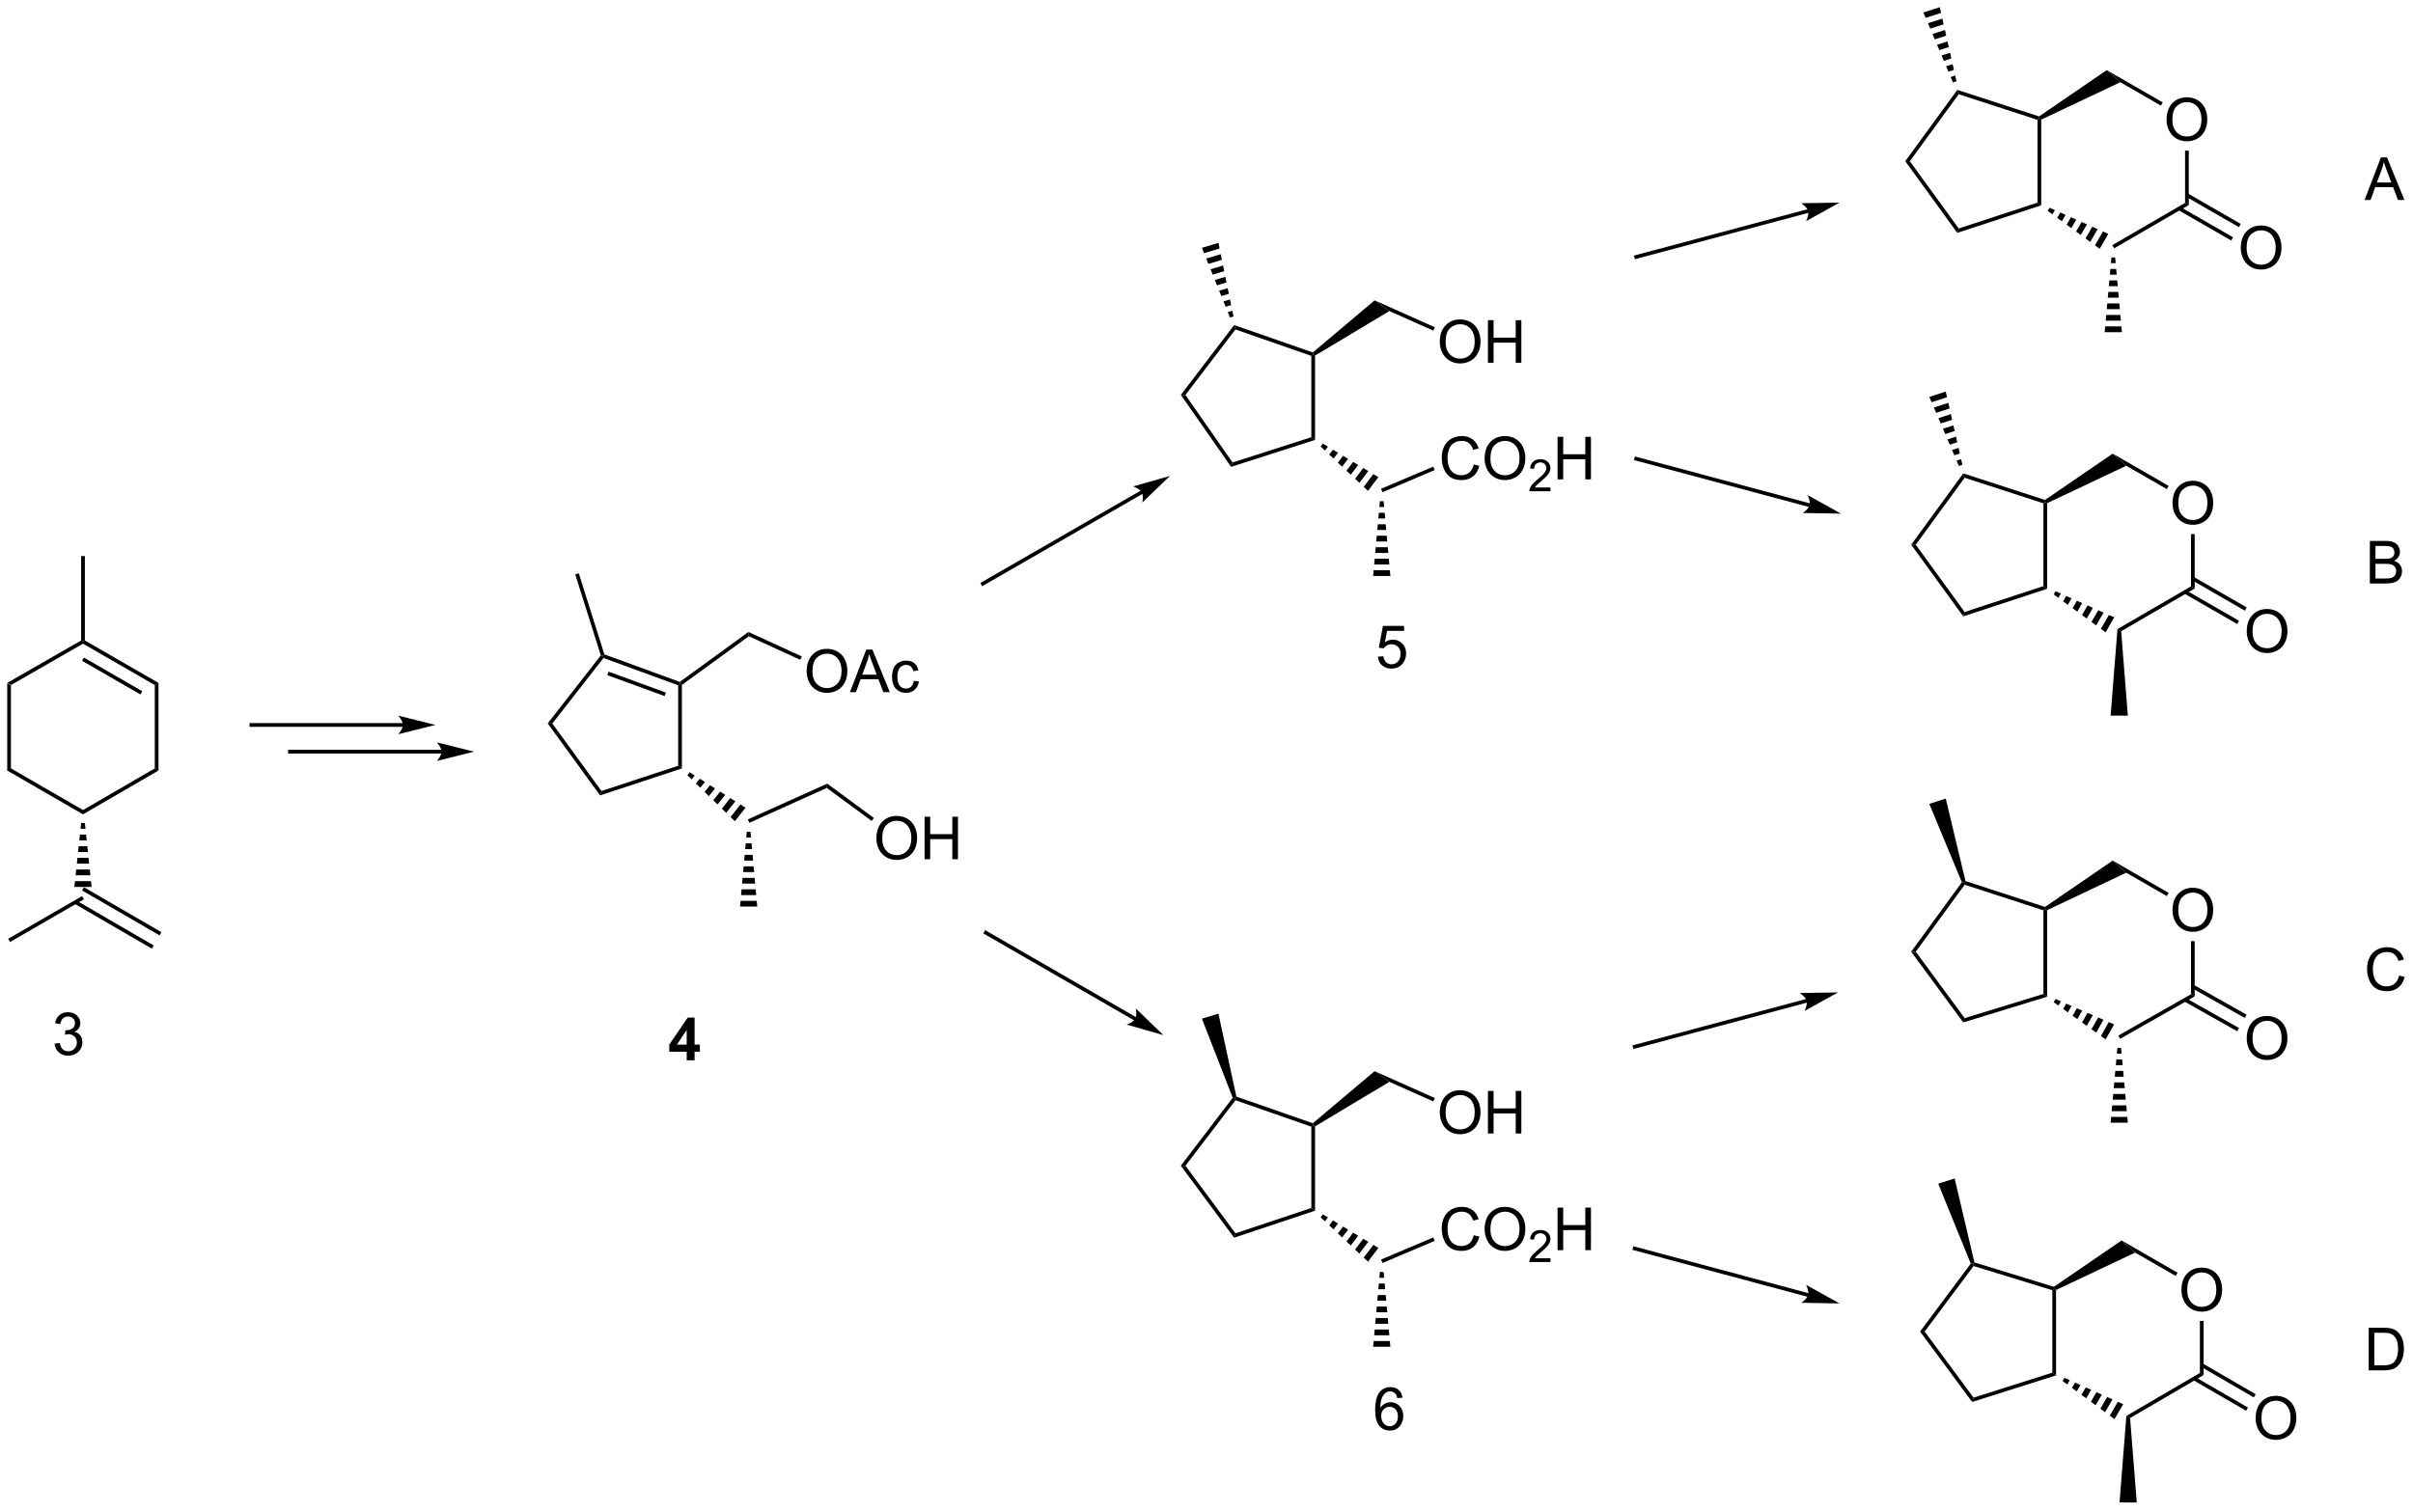 <?xml version="1.0" encoding="UTF-8"?>
<!DOCTYPE svg PUBLIC '-//W3C//DTD SVG 1.0//EN'
          'http://www.w3.org/TR/2001/REC-SVG-20010904/DTD/svg10.dtd'>
<svg stroke-dasharray="none" shape-rendering="auto" xmlns="http://www.w3.org/2000/svg" font-family="'Dialog'" text-rendering="auto" width="445" fill-opacity="1" color-interpolation="auto" color-rendering="auto" preserveAspectRatio="xMidYMid meet" font-size="12px" viewBox="0 0 445 279" fill="black" xmlns:xlink="http://www.w3.org/1999/xlink" stroke="black" image-rendering="auto" stroke-miterlimit="10" stroke-linecap="square" stroke-linejoin="miter" font-style="normal" stroke-width="1" height="279" stroke-dashoffset="0" font-weight="normal" stroke-opacity="1"
><!--Generated by the Batik Graphics2D SVG Generator--><defs id="genericDefs"
  /><g
  ><defs id="defs1"
    ><clipPath clipPathUnits="userSpaceOnUse" id="clipPath1"
      ><path d="M0.646 0.658 L334.361 0.658 L334.361 209.612 L0.646 209.612 L0.646 0.658 Z"
      /></clipPath
      ><clipPath clipPathUnits="userSpaceOnUse" id="clipPath2"
      ><path d="M-0.972 7.61 L-0.972 210.754 L323.465 210.754 L323.465 7.61 Z"
      /></clipPath
    ></defs
    ><g transform="scale(1.333,1.333) translate(-0.646,-0.658) matrix(1.029,0,0,1.029,1.646,-7.169)"
    ><path d="M0 99.502 L0.5 99.792 L0.5 111.003 L0 111.291 Z" stroke="none" clip-path="url(#clipPath2)"
    /></g
    ><g transform="matrix(1.371,0,0,1.371,1.333,-10.437)"
    ><path d="M0 111.291 L0.5 111.003 L10.193 116.608 L10.193 117.186 Z" stroke="none" clip-path="url(#clipPath2)"
    /></g
    ><g transform="matrix(1.371,0,0,1.371,1.333,-10.437)"
    ><path d="M10.193 117.186 L10.193 116.608 L19.849 111.003 L20.349 111.291 Z" stroke="none" clip-path="url(#clipPath2)"
    /></g
    ><g transform="matrix(1.371,0,0,1.371,1.333,-10.437)"
    ><path d="M20.349 111.291 L19.849 111.003 L19.849 99.791 L20.349 99.503 Z" stroke="none" clip-path="url(#clipPath2)"
    /></g
    ><g transform="matrix(1.371,0,0,1.371,1.333,-10.437)"
    ><path d="M20.349 99.503 L19.849 99.791 L10.193 94.223 L10.193 93.934 L10.443 93.79 ZM18.166 100.62 L10.316 96.093 L10.066 96.526 L17.916 101.053 Z" stroke="none" clip-path="url(#clipPath2)"
    /></g
    ><g transform="matrix(1.371,0,0,1.371,1.333,-10.437)"
    ><path d="M0.5 99.792 L0 99.502 L9.943 93.79 L10.193 93.934 L10.193 94.223 Z" stroke="none" clip-path="url(#clipPath2)"
    /></g
    ><g transform="matrix(1.371,0,0,1.371,1.333,-10.437)"
    ><path d="M10.443 118.343 L10.526 119.126 L9.86 119.126 L9.943 118.343 ZM10.609 119.909 L10.691 120.691 L9.695 120.691 L9.778 119.909 ZM10.774 121.474 L10.857 122.257 L9.53 122.257 L9.612 121.474 ZM10.94 123.04 L11.022 123.823 L9.364 123.823 L9.447 123.04 ZM11.105 124.606 L11.188 125.389 L9.199 125.389 L9.281 124.606 ZM11.27 126.172 L11.353 126.955 L9.033 126.955 L9.116 126.172 Z" stroke="none" clip-path="url(#clipPath2)"
    /></g
    ><g transform="matrix(1.371,0,0,1.371,1.333,-10.437)"
    ><path d="M10.068 128.184 L10.318 128.617 L0.375 134.367 L0.125 133.934 Z" stroke="none" clip-path="url(#clipPath2)"
    /></g
    ><g transform="matrix(1.371,0,0,1.371,1.333,-10.437)"
    ><path d="M9.039 129.211 L19.456 135.258 L19.707 134.826 L9.29 128.779 ZM10.068 127.424 L20.491 133.475 L20.742 133.042 L10.319 126.992 Z" stroke="none" clip-path="url(#clipPath2)"
    /></g
    ><g transform="matrix(1.371,0,0,1.371,1.333,-10.437)"
    ><path d="M10.443 93.79 L10.193 93.934 L9.943 93.79 L9.943 82.434 L10.443 82.434 Z" stroke="none" clip-path="url(#clipPath2)"
    /></g
    ><g transform="matrix(1.371,0,0,1.371,1.333,-10.437)"
    ><path d="M157.867 60.745 L158.486 60.758 L164.824 69.841 L164.626 70.43 Z" stroke="none" clip-path="url(#clipPath2)"
    /></g
    ><g transform="matrix(1.371,0,0,1.371,1.333,-10.437)"
    ><path d="M164.626 70.43 L164.824 69.841 L175.42 66.441 L175.92 66.805 Z" stroke="none" clip-path="url(#clipPath2)"
    /></g
    ><g transform="matrix(1.371,0,0,1.371,1.333,-10.437)"
    ><path d="M175.92 66.805 L175.42 66.441 L175.42 55.497 L175.67 55.319 L175.92 55.46 Z" stroke="none" clip-path="url(#clipPath2)"
    /></g
    ><g transform="matrix(1.371,0,0,1.371,1.333,-10.437)"
    ><path d="M175.618 55.037 L175.67 55.319 L175.42 55.497 L165.213 51.943 L165.036 51.352 Z" stroke="none" clip-path="url(#clipPath2)"
    /></g
    ><g transform="matrix(1.371,0,0,1.371,1.333,-10.437)"
    ><path d="M158.486 60.758 L157.867 60.745 L165.036 51.352 L165.213 51.943 Z" stroke="none" clip-path="url(#clipPath2)"
    /></g
    ><g transform="matrix(1.371,0,0,1.371,1.333,-10.437)"
    ><path d="M176.973 67.297 L177.652 67.707 L177.25 68.238 L176.671 67.695 ZM178.331 68.118 L179.009 68.529 L178.408 69.323 L177.829 68.78 ZM179.688 68.939 L180.367 69.35 L179.566 70.408 L178.987 69.865 ZM181.046 69.761 L181.725 70.171 L180.724 71.493 L180.144 70.95 ZM182.404 70.582 L183.083 70.993 L181.881 72.578 L181.303 72.035 ZM183.762 71.403 L184.44 71.814 L183.039 73.663 L182.46 73.12 Z" stroke="none" clip-path="url(#clipPath2)"
    /></g
    ><g transform="matrix(1.371,0,0,1.371,1.333,-10.437)"
    ><path d="M192.7 53.63 Q192.7 52.203 193.466 51.399 Q194.232 50.591 195.443 50.591 Q196.234 50.591 196.87 50.971 Q197.508 51.349 197.841 52.026 Q198.177 52.703 198.177 53.563 Q198.177 54.435 197.825 55.123 Q197.474 55.81 196.828 56.164 Q196.185 56.518 195.437 56.518 Q194.63 56.518 193.992 56.128 Q193.357 55.734 193.029 55.06 Q192.7 54.383 192.7 53.63 ZM193.482 53.641 Q193.482 54.677 194.036 55.274 Q194.594 55.867 195.435 55.867 Q196.289 55.867 196.841 55.266 Q197.396 54.664 197.396 53.56 Q197.396 52.859 197.159 52.339 Q196.922 51.818 196.466 51.531 Q196.013 51.242 195.445 51.242 Q194.641 51.242 194.06 51.797 Q193.482 52.349 193.482 53.641 ZM199.176 56.419 L199.176 50.693 L199.934 50.693 L199.934 53.044 L202.91 53.044 L202.91 50.693 L203.668 50.693 L203.668 56.419 L202.91 56.419 L202.91 53.719 L199.934 53.719 L199.934 56.419 L199.176 56.419 Z" stroke="none" clip-path="url(#clipPath2)"
    /></g
    ><g transform="matrix(1.371,0,0,1.371,1.333,-10.437)"
    ><path d="M185.918 49.463 L183.932 48.027 L192.031 51.648 L191.827 52.104 Z" stroke="none" clip-path="url(#clipPath2)"
    /></g
    ><g transform="matrix(1.371,0,0,1.371,1.333,-10.437)"
    ><path d="M164.469 50.335 L164.179 49.614 L164.792 49.429 L164.948 50.191 ZM163.889 48.892 L163.599 48.171 L164.48 47.906 L164.636 48.668 ZM163.309 47.45 L163.019 46.729 L164.168 46.383 L164.324 47.145 ZM162.729 46.007 L162.44 45.286 L163.857 44.86 L164.013 45.622 ZM162.15 44.565 L161.86 43.844 L163.545 43.337 L163.701 44.099 ZM161.57 43.122 L161.28 42.401 L163.233 41.814 L163.389 42.575 ZM160.99 41.68 L160.7 40.959 L162.922 40.291 L163.078 41.052 Z" stroke="none" clip-path="url(#clipPath2)"
    /></g
    ><g transform="matrix(1.371,0,0,1.371,1.333,-10.437)"
    ><path d="M175.92 55.46 L175.67 55.319 L175.618 55.037 L183.932 48.027 L185.918 49.463 Z" stroke="none" clip-path="url(#clipPath2)"
    /></g
    ><g transform="matrix(1.371,0,0,1.371,1.333,-10.437)"
    ><path d="M197.266 70.105 L198.023 70.295 Q197.786 71.23 197.167 71.722 Q196.547 72.212 195.654 72.212 Q194.726 72.212 194.146 71.834 Q193.568 71.456 193.263 70.743 Q192.961 70.027 192.961 69.206 Q192.961 68.31 193.302 67.646 Q193.646 66.98 194.276 66.633 Q194.906 66.287 195.664 66.287 Q196.523 66.287 197.109 66.725 Q197.695 67.162 197.927 67.956 L197.18 68.131 Q196.982 67.506 196.601 67.222 Q196.224 66.935 195.648 66.935 Q194.989 66.935 194.544 67.253 Q194.101 67.568 193.922 68.102 Q193.742 68.636 193.742 69.201 Q193.742 69.933 193.956 70.477 Q194.169 71.021 194.617 71.292 Q195.068 71.56 195.591 71.56 Q196.226 71.56 196.667 71.193 Q197.109 70.826 197.266 70.105 ZM198.728 69.323 Q198.728 67.896 199.493 67.092 Q200.259 66.284 201.47 66.284 Q202.262 66.284 202.897 66.665 Q203.535 67.042 203.868 67.719 Q204.204 68.396 204.204 69.256 Q204.204 70.128 203.853 70.816 Q203.501 71.503 202.855 71.857 Q202.212 72.212 201.465 72.212 Q200.657 72.212 200.019 71.821 Q199.384 71.428 199.056 70.753 Q198.728 70.076 198.728 69.323 ZM199.509 69.334 Q199.509 70.37 200.064 70.967 Q200.621 71.56 201.462 71.56 Q202.316 71.56 202.868 70.959 Q203.423 70.357 203.423 69.253 Q203.423 68.553 203.186 68.032 Q202.949 67.511 202.493 67.225 Q202.04 66.935 201.472 66.935 Q200.668 66.935 200.087 67.49 Q199.509 68.042 199.509 69.334 Z" stroke="none" clip-path="url(#clipPath2)"
    /></g
    ><g transform="matrix(1.371,0,0,1.371,1.333,-10.437)"
    ><path d="M207.584 73.205 L207.584 73.713 L204.744 73.713 Q204.738 73.521 204.806 73.345 Q204.914 73.056 205.152 72.775 Q205.393 72.494 205.844 72.125 Q206.543 71.55 206.789 71.215 Q207.035 70.879 207.035 70.58 Q207.035 70.267 206.81 70.052 Q206.588 69.835 206.226 69.835 Q205.846 69.835 205.617 70.064 Q205.389 70.293 205.387 70.697 L204.844 70.642 Q204.9 70.035 205.264 69.718 Q205.627 69.4 206.238 69.4 Q206.857 69.4 207.217 69.744 Q207.578 70.085 207.578 70.591 Q207.578 70.849 207.472 71.099 Q207.367 71.347 207.121 71.623 Q206.877 71.898 206.309 72.379 Q205.834 72.777 205.699 72.919 Q205.564 73.062 205.476 73.205 L207.584 73.205 Z" stroke="none" clip-path="url(#clipPath2)"
    /></g
    ><g transform="matrix(1.371,0,0,1.371,1.333,-10.437)"
    ><path d="M208.54 72.112 L208.54 66.386 L209.298 66.386 L209.298 68.737 L212.274 68.737 L212.274 66.386 L213.032 66.386 L213.032 72.112 L212.274 72.112 L212.274 69.412 L209.298 69.412 L209.298 72.112 L208.54 72.112 Z" stroke="none" clip-path="url(#clipPath2)"
    /></g
    ><g transform="matrix(1.371,0,0,1.371,1.333,-10.437)"
    ><path d="M184.99 73.842 L184.794 73.381 L191.823 70.4 L192.018 70.86 Z" stroke="none" clip-path="url(#clipPath2)"
    /></g
    ><g transform="matrix(1.371,0,0,1.371,1.333,-10.437)"
    ><path d="M157.864 164.464 L158.489 164.469 L165.217 173.557 L165.031 174.146 Z" stroke="none" clip-path="url(#clipPath2)"
    /></g
    ><g transform="matrix(1.371,0,0,1.371,1.333,-10.437)"
    ><path d="M165.031 174.146 L165.217 173.557 L175.42 170.155 L175.92 170.515 Z" stroke="none" clip-path="url(#clipPath2)"
    /></g
    ><g transform="matrix(1.371,0,0,1.371,1.333,-10.437)"
    ><path d="M175.92 170.515 L175.42 170.155 L175.42 159.213 L175.67 159.035 L175.92 159.175 Z" stroke="none" clip-path="url(#clipPath2)"
    /></g
    ><g transform="matrix(1.371,0,0,1.371,1.333,-10.437)"
    ><path d="M175.618 158.752 L175.67 159.035 L175.42 159.213 L165.213 155.655 L165.124 155.36 L165.338 155.169 Z" stroke="none" clip-path="url(#clipPath2)"
    /></g
    ><g transform="matrix(1.371,0,0,1.371,1.333,-10.437)"
    ><path d="M158.489 164.469 L157.864 164.464 L164.841 155.319 L165.124 155.36 L165.213 155.655 Z" stroke="none" clip-path="url(#clipPath2)"
    /></g
    ><g transform="matrix(1.371,0,0,1.371,1.333,-10.437)"
    ><path d="M176.973 171.009 L177.652 171.42 L177.25 171.95 L176.671 171.408 ZM178.331 171.83 L179.009 172.241 L178.408 173.035 L177.829 172.493 ZM179.688 172.652 L180.367 173.062 L179.566 174.12 L178.987 173.578 ZM181.046 173.473 L181.725 173.884 L180.724 175.205 L180.144 174.663 ZM182.404 174.294 L183.083 174.705 L181.881 176.29 L181.303 175.748 ZM183.762 175.115 L184.44 175.526 L183.039 177.375 L182.46 176.833 Z" stroke="none" clip-path="url(#clipPath2)"
    /></g
    ><g transform="matrix(1.371,0,0,1.371,1.333,-10.437)"
    ><path d="M192.7 157.343 Q192.7 155.916 193.466 155.111 Q194.232 154.304 195.443 154.304 Q196.234 154.304 196.87 154.684 Q197.508 155.061 197.841 155.738 Q198.177 156.416 198.177 157.275 Q198.177 158.147 197.825 158.835 Q197.474 159.522 196.828 159.876 Q196.185 160.231 195.437 160.231 Q194.63 160.231 193.992 159.84 Q193.357 159.447 193.029 158.772 Q192.7 158.095 192.7 157.343 ZM193.482 157.353 Q193.482 158.389 194.036 158.986 Q194.594 159.58 195.435 159.58 Q196.289 159.58 196.841 158.978 Q197.396 158.376 197.396 157.272 Q197.396 156.572 197.159 156.051 Q196.922 155.53 196.466 155.244 Q196.013 154.955 195.445 154.955 Q194.641 154.955 194.06 155.509 Q193.482 156.061 193.482 157.353 ZM199.176 160.132 L199.176 154.405 L199.934 154.405 L199.934 156.757 L202.91 156.757 L202.91 154.405 L203.668 154.405 L203.668 160.132 L202.91 160.132 L202.91 157.431 L199.934 157.431 L199.934 160.132 L199.176 160.132 Z" stroke="none" clip-path="url(#clipPath2)"
    /></g
    ><g transform="matrix(1.371,0,0,1.371,1.333,-10.437)"
    ><path d="M185.919 153.178 L183.932 151.743 L192.031 155.361 L191.827 155.817 Z" stroke="none" clip-path="url(#clipPath2)"
    /></g
    ><g transform="matrix(1.371,0,0,1.371,1.333,-10.437)"
    ><path d="M175.92 159.175 L175.67 159.035 L175.618 158.752 L183.932 151.743 L185.919 153.178 Z" stroke="none" clip-path="url(#clipPath2)"
    /></g
    ><g transform="matrix(1.371,0,0,1.371,1.333,-10.437)"
    ><path d="M197.266 173.82 L198.023 174.01 Q197.786 174.945 197.167 175.437 Q196.547 175.927 195.654 175.927 Q194.726 175.927 194.146 175.549 Q193.568 175.172 193.263 174.458 Q192.961 173.742 192.961 172.922 Q192.961 172.026 193.302 171.362 Q193.646 170.695 194.276 170.349 Q194.906 170.002 195.664 170.002 Q196.523 170.002 197.109 170.44 Q197.695 170.877 197.927 171.672 L197.18 171.846 Q196.982 171.221 196.601 170.937 Q196.224 170.651 195.648 170.651 Q194.989 170.651 194.544 170.969 Q194.101 171.284 193.922 171.817 Q193.742 172.351 193.742 172.916 Q193.742 173.648 193.956 174.192 Q194.169 174.737 194.617 175.008 Q195.068 175.276 195.591 175.276 Q196.226 175.276 196.667 174.909 Q197.109 174.541 197.266 173.82 ZM198.728 173.039 Q198.728 171.612 199.493 170.807 Q200.259 170 201.47 170 Q202.262 170 202.897 170.38 Q203.535 170.758 203.868 171.435 Q204.204 172.112 204.204 172.971 Q204.204 173.844 203.853 174.531 Q203.501 175.219 202.855 175.573 Q202.212 175.927 201.465 175.927 Q200.657 175.927 200.019 175.536 Q199.384 175.143 199.056 174.469 Q198.728 173.791 198.728 173.039 ZM199.509 173.049 Q199.509 174.086 200.064 174.682 Q200.621 175.276 201.462 175.276 Q202.316 175.276 202.868 174.674 Q203.423 174.073 203.423 172.969 Q203.423 172.268 203.186 171.747 Q202.949 171.226 202.493 170.94 Q202.04 170.651 201.472 170.651 Q200.668 170.651 200.087 171.206 Q199.509 171.758 199.509 173.049 Z" stroke="none" clip-path="url(#clipPath2)"
    /></g
    ><g transform="matrix(1.371,0,0,1.371,1.333,-10.437)"
    ><path d="M207.584 176.92 L207.584 177.428 L204.744 177.428 Q204.738 177.237 204.806 177.061 Q204.914 176.772 205.152 176.49 Q205.393 176.209 205.844 175.84 Q206.543 175.266 206.789 174.93 Q207.035 174.594 207.035 174.295 Q207.035 173.983 206.81 173.768 Q206.588 173.551 206.226 173.551 Q205.846 173.551 205.617 173.78 Q205.389 174.008 205.387 174.412 L204.844 174.358 Q204.9 173.75 205.264 173.434 Q205.627 173.115 206.238 173.115 Q206.857 173.115 207.217 173.459 Q207.578 173.801 207.578 174.307 Q207.578 174.565 207.472 174.815 Q207.367 175.063 207.121 175.338 Q206.877 175.613 206.309 176.094 Q205.834 176.492 205.699 176.635 Q205.564 176.778 205.476 176.92 L207.584 176.92 Z" stroke="none" clip-path="url(#clipPath2)"
    /></g
    ><g transform="matrix(1.371,0,0,1.371,1.333,-10.437)"
    ><path d="M208.54 175.828 L208.54 170.101 L209.298 170.101 L209.298 172.453 L212.274 172.453 L212.274 170.101 L213.032 170.101 L213.032 175.828 L212.274 175.828 L212.274 173.127 L209.298 173.127 L209.298 175.828 L208.54 175.828 Z" stroke="none" clip-path="url(#clipPath2)"
    /></g
    ><g transform="matrix(1.371,0,0,1.371,1.333,-10.437)"
    ><path d="M184.99 177.554 L184.794 177.094 L191.823 174.114 L192.018 174.574 Z" stroke="none" clip-path="url(#clipPath2)"
    /></g
    ><g transform="matrix(1.371,0,0,1.371,1.333,-10.437)"
    ><path d="M165.338 155.169 L165.124 155.36 L164.841 155.319 L160.7 144.674 L162.922 144.006 Z" stroke="none" clip-path="url(#clipPath2)"
    /></g
    ><g transform="matrix(1.371,0,0,1.371,1.333,-10.437)"
    ><path d="M290.46 23.74 Q290.46 22.313 291.226 21.508 Q291.991 20.701 293.202 20.701 Q293.994 20.701 294.629 21.081 Q295.267 21.459 295.601 22.136 Q295.936 22.813 295.936 23.672 Q295.936 24.544 295.585 25.232 Q295.233 25.919 294.587 26.274 Q293.944 26.628 293.197 26.628 Q292.389 26.628 291.752 26.237 Q291.116 25.844 290.788 25.169 Q290.46 24.492 290.46 23.74 ZM291.241 23.75 Q291.241 24.787 291.796 25.383 Q292.353 25.977 293.194 25.977 Q294.048 25.977 294.601 25.375 Q295.155 24.774 295.155 23.669 Q295.155 22.969 294.918 22.448 Q294.681 21.927 294.226 21.641 Q293.772 21.352 293.205 21.352 Q292.4 21.352 291.819 21.906 Q291.241 22.459 291.241 23.75 Z" stroke="none" clip-path="url(#clipPath2)"
    /></g
    ><g transform="matrix(1.371,0,0,1.371,1.333,-10.437)"
    ><path d="M273.098 23.735 L273.348 23.554 L273.598 23.711 L273.598 35.238 L273.098 34.876 Z" stroke="none" clip-path="url(#clipPath2)"
    /></g
    ><g transform="matrix(1.371,0,0,1.371,1.333,-10.437)"
    ><path d="M283.42 41.023 L283.169 40.591 L292.947 34.913 L293.447 35.201 Z" stroke="none" clip-path="url(#clipPath2)"
    /></g
    ><g transform="matrix(1.371,0,0,1.371,1.333,-10.437)"
    ><path d="M293.447 35.201 L292.947 34.913 L292.947 27.88 L293.447 27.88 Z" stroke="none" clip-path="url(#clipPath2)"
    /></g
    ><g transform="matrix(1.371,0,0,1.371,1.333,-10.437)"
    ><path d="M289.943 21.39 L289.694 21.823 L284.238 18.677 L282.412 17.047 Z" stroke="none" clip-path="url(#clipPath2)"
    /></g
    ><g transform="matrix(1.371,0,0,1.371,1.333,-10.437)"
    ><path d="M273.309 23.278 L273.348 23.554 L273.098 23.735 L262.502 20.294 L262.311 19.706 Z" stroke="none" clip-path="url(#clipPath2)"
    /></g
    ><g transform="matrix(1.371,0,0,1.371,1.333,-10.437)"
    ><path d="M262.311 19.706 L262.502 20.294 L255.927 29.304 L255.308 29.303 Z" stroke="none" clip-path="url(#clipPath2)"
    /></g
    ><g transform="matrix(1.371,0,0,1.371,1.333,-10.437)"
    ><path d="M255.308 29.303 L255.927 29.304 L262.502 38.357 L262.311 38.946 Z" stroke="none" clip-path="url(#clipPath2)"
    /></g
    ><g transform="matrix(1.371,0,0,1.371,1.333,-10.437)"
    ><path d="M273.098 34.876 L273.598 35.238 L262.311 38.946 L262.502 38.357 Z" stroke="none" clip-path="url(#clipPath2)"
    /></g
    ><g transform="matrix(1.371,0,0,1.371,1.333,-10.437)"
    ><path d="M261.726 18.7 L261.42 17.977 L262.03 17.781 L262.202 18.547 ZM261.114 17.253 L260.808 16.529 L261.684 16.248 L261.857 17.014 ZM260.502 15.805 L260.196 15.082 L261.339 14.715 L261.512 15.481 ZM259.89 14.358 L259.584 13.634 L260.993 13.182 L261.166 13.948 ZM259.278 12.91 L258.972 12.187 L260.648 11.649 L260.821 12.415 ZM258.666 11.463 L258.36 10.739 L260.303 10.115 L260.475 10.882 ZM258.054 10.015 L257.748 9.292 L259.957 8.582 L260.13 9.349 Z" stroke="none" clip-path="url(#clipPath2)"
    /></g
    ><g transform="matrix(1.371,0,0,1.371,1.333,-10.437)"
    ><path d="M274.725 35.564 L275.443 35.884 L275.11 36.46 L274.474 35.997 ZM276.161 36.203 L276.879 36.523 L276.38 37.385 L275.745 36.922 ZM277.597 36.842 L278.315 37.162 L277.651 38.311 L277.015 37.848 ZM279.033 37.481 L279.751 37.801 L278.921 39.236 L278.286 38.774 ZM280.469 38.12 L281.187 38.44 L280.192 40.162 L279.556 39.699 ZM281.905 38.76 L282.623 39.079 L281.462 41.088 L280.827 40.625 Z" stroke="none" clip-path="url(#clipPath2)"
    /></g
    ><g transform="matrix(1.371,0,0,1.371,1.333,-10.437)"
    ><path d="M273.598 23.711 L273.348 23.554 L273.309 23.278 L282.412 17.047 L284.238 18.677 Z" stroke="none" clip-path="url(#clipPath2)"
    /></g
    ><g transform="matrix(1.371,0,0,1.371,1.333,-10.437)"
    ><path d="M283.544 42.253 L283.614 43.026 L282.974 43.026 L283.044 42.253 ZM283.684 43.799 L283.754 44.573 L282.834 44.573 L282.904 43.799 ZM283.824 45.346 L283.894 46.12 L282.694 46.12 L282.764 45.346 ZM283.964 46.893 L284.034 47.666 L282.554 47.666 L282.624 46.893 ZM284.104 48.44 L284.174 49.213 L282.414 49.213 L282.484 48.44 ZM284.244 49.987 L284.314 50.76 L282.274 50.76 L282.344 49.987 ZM284.384 51.533 L284.454 52.307 L282.134 52.307 L282.204 51.533 Z" stroke="none" clip-path="url(#clipPath2)"
    /></g
    ><g transform="matrix(1.371,0,0,1.371,1.333,-10.437)"
    ><path d="M291.259 75.342 Q291.259 73.915 292.024 73.111 Q292.79 72.303 294.001 72.303 Q294.792 72.303 295.428 72.683 Q296.066 73.061 296.399 73.738 Q296.735 74.415 296.735 75.275 Q296.735 76.147 296.384 76.834 Q296.032 77.522 295.386 77.876 Q294.743 78.23 293.995 78.23 Q293.188 78.23 292.55 77.84 Q291.915 77.446 291.587 76.772 Q291.259 76.095 291.259 75.342 ZM292.04 75.353 Q292.04 76.389 292.594 76.986 Q293.152 77.579 293.993 77.579 Q294.847 77.579 295.399 76.978 Q295.954 76.376 295.954 75.272 Q295.954 74.571 295.717 74.051 Q295.48 73.53 295.024 73.243 Q294.571 72.954 294.003 72.954 Q293.199 72.954 292.618 73.509 Q292.04 74.061 292.04 75.353 Z" stroke="none" clip-path="url(#clipPath2)"
    /></g
    ><g transform="matrix(1.371,0,0,1.371,1.333,-10.437)"
    ><path d="M273.897 75.338 L274.147 75.156 L274.397 75.314 L274.397 86.837 L273.897 86.475 Z" stroke="none" clip-path="url(#clipPath2)"
    /></g
    ><g transform="matrix(1.371,0,0,1.371,1.333,-10.437)"
    ><path d="M284.354 92.547 L283.855 92.259 L293.745 86.512 L294.245 86.8 Z" stroke="none" clip-path="url(#clipPath2)"
    /></g
    ><g transform="matrix(1.371,0,0,1.371,1.333,-10.437)"
    ><path d="M294.245 86.8 L293.745 86.512 L293.745 79.483 L294.245 79.483 Z" stroke="none" clip-path="url(#clipPath2)"
    /></g
    ><g transform="matrix(1.371,0,0,1.371,1.333,-10.437)"
    ><path d="M290.742 72.992 L290.493 73.425 L285.037 70.28 L283.211 68.65 Z" stroke="none" clip-path="url(#clipPath2)"
    /></g
    ><g transform="matrix(1.371,0,0,1.371,1.333,-10.437)"
    ><path d="M274.108 74.881 L274.147 75.156 L273.897 75.338 L263.3 71.897 L263.11 71.309 Z" stroke="none" clip-path="url(#clipPath2)"
    /></g
    ><g transform="matrix(1.371,0,0,1.371,1.333,-10.437)"
    ><path d="M263.11 71.309 L263.3 71.897 L256.725 80.907 L256.107 80.906 Z" stroke="none" clip-path="url(#clipPath2)"
    /></g
    ><g transform="matrix(1.371,0,0,1.371,1.333,-10.437)"
    ><path d="M256.107 80.906 L256.725 80.907 L263.3 89.956 L263.11 90.545 Z" stroke="none" clip-path="url(#clipPath2)"
    /></g
    ><g transform="matrix(1.371,0,0,1.371,1.333,-10.437)"
    ><path d="M273.897 86.475 L274.397 86.837 L263.11 90.545 L263.3 89.956 Z" stroke="none" clip-path="url(#clipPath2)"
    /></g
    ><g transform="matrix(1.371,0,0,1.371,1.333,-10.437)"
    ><path d="M262.521 70.305 L262.215 69.591 L262.824 69.393 L262.996 70.151 ZM261.91 68.876 L261.604 68.162 L262.479 67.878 L262.651 68.635 ZM261.298 67.448 L260.993 66.734 L262.134 66.363 L262.307 67.121 ZM260.687 66.019 L260.382 65.305 L261.789 64.848 L261.962 65.606 ZM260.076 64.591 L259.771 63.877 L261.444 63.333 L261.617 64.091 ZM259.465 63.162 L259.159 62.448 L261.099 61.818 L261.272 62.575 ZM258.854 61.734 L258.548 61.02 L260.755 60.303 L260.927 61.06 Z" stroke="none" clip-path="url(#clipPath2)"
    /></g
    ><g transform="matrix(1.371,0,0,1.371,1.333,-10.437)"
    ><path d="M275.523 87.164 L276.241 87.484 L275.908 88.06 L275.273 87.597 ZM276.959 87.803 L277.678 88.123 L277.179 88.986 L276.543 88.523 ZM278.396 88.443 L279.114 88.763 L278.449 89.912 L277.814 89.449 ZM279.832 89.082 L280.55 89.402 L279.72 90.838 L279.084 90.375 ZM281.268 89.722 L281.986 90.042 L280.99 91.764 L280.355 91.301 ZM282.704 90.362 L283.422 90.681 L282.261 92.69 L281.625 92.227 Z" stroke="none" clip-path="url(#clipPath2)"
    /></g
    ><g transform="matrix(1.371,0,0,1.371,1.333,-10.437)"
    ><path d="M274.397 75.314 L274.147 75.156 L274.108 74.881 L283.211 68.65 L285.037 70.28 Z" stroke="none" clip-path="url(#clipPath2)"
    /></g
    ><g transform="matrix(1.371,0,0,1.371,1.333,-10.437)"
    ><path d="M283.855 92.259 L284.354 92.547 L285.253 103.909 L282.933 103.909 Z" stroke="none" clip-path="url(#clipPath2)"
    /></g
    ><g transform="matrix(1.371,0,0,1.371,1.333,-10.437)"
    ><path d="M291.259 130.106 Q291.259 128.679 292.024 127.874 Q292.79 127.067 294.001 127.067 Q294.792 127.067 295.428 127.447 Q296.066 127.825 296.399 128.502 Q296.735 129.179 296.735 130.038 Q296.735 130.911 296.384 131.598 Q296.032 132.286 295.386 132.64 Q294.743 132.994 293.995 132.994 Q293.188 132.994 292.55 132.603 Q291.915 132.21 291.587 131.536 Q291.259 130.858 291.259 130.106 ZM292.04 130.116 Q292.04 131.153 292.594 131.749 Q293.152 132.343 293.993 132.343 Q294.847 132.343 295.399 131.741 Q295.954 131.14 295.954 130.036 Q295.954 129.335 295.717 128.814 Q295.48 128.293 295.024 128.007 Q294.571 127.718 294.003 127.718 Q293.199 127.718 292.618 128.273 Q292.04 128.825 292.04 130.116 Z" stroke="none" clip-path="url(#clipPath2)"
    /></g
    ><g transform="matrix(1.371,0,0,1.371,1.333,-10.437)"
    ><path d="M273.897 130.101 L274.147 129.92 L274.397 130.077 L274.397 141.723 L273.897 141.354 Z" stroke="none" clip-path="url(#clipPath2)"
    /></g
    ><g transform="matrix(1.371,0,0,1.371,1.333,-10.437)"
    ><path d="M284.216 147.387 L283.969 146.953 L293.745 141.393 L294.245 141.684 Z" stroke="none" clip-path="url(#clipPath2)"
    /></g
    ><g transform="matrix(1.371,0,0,1.371,1.333,-10.437)"
    ><path d="M294.245 141.684 L293.745 141.393 L293.745 134.247 L294.245 134.247 Z" stroke="none" clip-path="url(#clipPath2)"
    /></g
    ><g transform="matrix(1.371,0,0,1.371,1.333,-10.437)"
    ><path d="M290.743 127.755 L290.493 128.188 L285.036 125.04 L283.211 123.41 Z" stroke="none" clip-path="url(#clipPath2)"
    /></g
    ><g transform="matrix(1.371,0,0,1.371,1.333,-10.437)"
    ><path d="M274.108 129.644 L274.147 129.92 L273.897 130.101 L263.3 126.657 L263.205 126.363 L263.415 126.168 Z" stroke="none" clip-path="url(#clipPath2)"
    /></g
    ><g transform="matrix(1.371,0,0,1.371,1.333,-10.437)"
    ><path d="M262.921 126.329 L263.205 126.363 L263.3 126.657 L256.726 135.669 L256.106 135.671 Z" stroke="none" clip-path="url(#clipPath2)"
    /></g
    ><g transform="matrix(1.371,0,0,1.371,1.333,-10.437)"
    ><path d="M256.106 135.671 L256.726 135.669 L263.301 144.605 L263.109 145.187 Z" stroke="none" clip-path="url(#clipPath2)"
    /></g
    ><g transform="matrix(1.371,0,0,1.371,1.333,-10.437)"
    ><path d="M273.897 141.354 L274.397 141.723 L263.109 145.187 L263.301 144.605 Z" stroke="none" clip-path="url(#clipPath2)"
    /></g
    ><g transform="matrix(1.371,0,0,1.371,1.333,-10.437)"
    ><path d="M275.528 142.033 L276.244 142.344 L275.916 142.923 L275.281 142.468 ZM276.96 142.654 L277.676 142.965 L277.186 143.832 L276.551 143.377 ZM278.393 143.275 L279.109 143.585 L278.455 144.74 L277.82 144.286 ZM279.825 143.896 L280.541 144.206 L279.724 145.649 L279.09 145.195 ZM281.258 144.517 L281.974 144.827 L280.994 146.558 L280.359 146.104 ZM282.69 145.138 L283.406 145.448 L282.263 147.467 L281.629 147.013 Z" stroke="none" clip-path="url(#clipPath2)"
    /></g
    ><g transform="matrix(1.371,0,0,1.371,1.333,-10.437)"
    ><path d="M274.397 130.077 L274.147 129.92 L274.108 129.644 L283.211 123.41 L285.036 125.04 Z" stroke="none" clip-path="url(#clipPath2)"
    /></g
    ><g transform="matrix(1.371,0,0,1.371,1.333,-10.437)"
    ><path d="M284.343 148.616 L284.413 149.389 L283.773 149.389 L283.843 148.616 ZM284.483 150.163 L284.553 150.937 L283.633 150.937 L283.703 150.163 ZM284.623 151.71 L284.693 152.484 L283.493 152.484 L283.563 151.71 ZM284.763 153.257 L284.833 154.031 L283.353 154.031 L283.423 153.257 ZM284.903 154.805 L284.973 155.578 L283.213 155.578 L283.283 154.805 ZM285.043 156.352 L285.113 157.126 L283.073 157.126 L283.143 156.352 ZM285.183 157.899 L285.253 158.673 L282.933 158.673 L283.003 157.899 Z" stroke="none" clip-path="url(#clipPath2)"
    /></g
    ><g transform="matrix(1.371,0,0,1.371,1.333,-10.437)"
    ><path d="M263.415 126.168 L263.205 126.363 L262.921 126.329 L258.548 115.78 L260.755 115.063 Z" stroke="none" clip-path="url(#clipPath2)"
    /></g
    ><g transform="matrix(1.371,0,0,1.371,1.333,-10.437)"
    ><path d="M292.457 181.215 Q292.457 179.788 293.222 178.983 Q293.988 178.176 295.199 178.176 Q295.99 178.176 296.626 178.556 Q297.264 178.933 297.597 179.611 Q297.933 180.288 297.933 181.147 Q297.933 182.019 297.582 182.707 Q297.23 183.394 296.584 183.749 Q295.941 184.103 295.193 184.103 Q294.386 184.103 293.748 183.712 Q293.113 183.319 292.785 182.644 Q292.457 181.967 292.457 181.215 ZM293.238 181.225 Q293.238 182.262 293.793 182.858 Q294.35 183.452 295.191 183.452 Q296.045 183.452 296.597 182.85 Q297.152 182.249 297.152 181.144 Q297.152 180.444 296.915 179.923 Q296.678 179.402 296.222 179.116 Q295.769 178.827 295.201 178.827 Q294.397 178.827 293.816 179.381 Q293.238 179.933 293.238 181.225 Z" stroke="none" clip-path="url(#clipPath2)"
    /></g
    ><g transform="matrix(1.371,0,0,1.371,1.333,-10.437)"
    ><path d="M275.095 181.214 L275.345 181.029 L275.595 181.186 L275.595 192.674 L275.095 192.308 Z" stroke="none" clip-path="url(#clipPath2)"
    /></g
    ><g transform="matrix(1.371,0,0,1.371,1.333,-10.437)"
    ><path d="M285.552 198.419 L285.053 198.131 L294.943 192.348 L295.443 192.635 Z" stroke="none" clip-path="url(#clipPath2)"
    /></g
    ><g transform="matrix(1.371,0,0,1.371,1.333,-10.437)"
    ><path d="M295.443 192.635 L294.943 192.348 L294.943 185.355 L295.443 185.355 Z" stroke="none" clip-path="url(#clipPath2)"
    /></g
    ><g transform="matrix(1.371,0,0,1.371,1.333,-10.437)"
    ><path d="M291.94 178.864 L291.69 179.298 L286.235 176.152 L284.409 174.522 Z" stroke="none" clip-path="url(#clipPath2)"
    /></g
    ><g transform="matrix(1.371,0,0,1.371,1.333,-10.437)"
    ><path d="M275.304 180.755 L275.345 181.029 L275.095 181.214 L264.498 177.965 L264.403 177.675 L264.613 177.478 Z" stroke="none" clip-path="url(#clipPath2)"
    /></g
    ><g transform="matrix(1.371,0,0,1.371,1.333,-10.437)"
    ><path d="M264.119 177.638 L264.403 177.675 L264.498 177.965 L257.925 186.779 L257.303 186.778 Z" stroke="none" clip-path="url(#clipPath2)"
    /></g
    ><g transform="matrix(1.371,0,0,1.371,1.333,-10.437)"
    ><path d="M257.303 186.778 L257.925 186.779 L264.498 195.671 L264.308 196.256 Z" stroke="none" clip-path="url(#clipPath2)"
    /></g
    ><g transform="matrix(1.371,0,0,1.371,1.333,-10.437)"
    ><path d="M275.095 192.308 L275.595 192.674 L264.308 196.256 L264.498 195.671 Z" stroke="none" clip-path="url(#clipPath2)"
    /></g
    ><g transform="matrix(1.371,0,0,1.371,1.333,-10.437)"
    ><path d="M276.72 193.003 L277.438 193.325 L277.104 193.9 L276.468 193.435 ZM278.157 193.648 L278.876 193.971 L278.375 194.832 L277.739 194.366 ZM279.594 194.293 L280.313 194.616 L279.645 195.763 L279.01 195.297 ZM281.032 194.939 L281.75 195.261 L280.916 196.694 L280.281 196.229 ZM282.469 195.584 L283.188 195.907 L282.187 197.626 L281.552 197.16 ZM283.906 196.229 L284.625 196.552 L283.458 198.557 L282.822 198.091 Z" stroke="none" clip-path="url(#clipPath2)"
    /></g
    ><g transform="matrix(1.371,0,0,1.371,1.333,-10.437)"
    ><path d="M275.595 181.186 L275.345 181.029 L275.304 180.755 L284.409 174.522 L286.235 176.152 Z" stroke="none" clip-path="url(#clipPath2)"
    /></g
    ><g transform="matrix(1.371,0,0,1.371,1.333,-10.437)"
    ><path d="M264.613 177.478 L264.403 177.675 L264.119 177.638 L259.744 166.886 L261.955 166.181 Z" stroke="none" clip-path="url(#clipPath2)"
    /></g
    ><g transform="matrix(1.371,0,0,1.371,1.333,-10.437)"
    ><path d="M285.053 198.131 L285.552 198.419 L286.451 209.782 L284.131 209.782 Z" stroke="none" clip-path="url(#clipPath2)"
    /></g
    ><g transform="matrix(1.371,0,0,1.371,1.333,-10.437)"
    ><path d="M317.094 34.522 L319.294 28.796 L320.112 28.796 L322.455 34.522 L321.591 34.522 L320.924 32.788 L318.528 32.788 L317.901 34.522 L317.094 34.522 ZM318.747 32.17 L320.69 32.17 L320.091 30.585 Q319.817 29.861 319.685 29.397 Q319.575 29.947 319.377 30.491 L318.747 32.17 Z" stroke="none" clip-path="url(#clipPath2)"
    /></g
    ><g transform="matrix(1.371,0,0,1.371,1.333,-10.437)"
    ><path d="M317.805 86.124 L317.805 80.398 L319.953 80.398 Q320.61 80.398 321.005 80.572 Q321.404 80.744 321.628 81.106 Q321.852 81.468 321.852 81.862 Q321.852 82.229 321.651 82.554 Q321.453 82.877 321.052 83.078 Q321.571 83.229 321.849 83.596 Q322.13 83.963 322.13 84.463 Q322.13 84.867 321.959 85.213 Q321.789 85.557 321.539 85.744 Q321.289 85.932 320.912 86.028 Q320.537 86.124 319.99 86.124 L317.805 86.124 ZM318.563 82.804 L319.802 82.804 Q320.305 82.804 320.524 82.737 Q320.813 82.65 320.959 82.453 Q321.107 82.252 321.107 81.953 Q321.107 81.666 320.969 81.45 Q320.834 81.234 320.578 81.153 Q320.326 81.072 319.709 81.072 L318.563 81.072 L318.563 82.804 ZM318.563 85.447 L319.99 85.447 Q320.357 85.447 320.505 85.421 Q320.766 85.374 320.94 85.265 Q321.117 85.156 321.229 84.947 Q321.344 84.737 321.344 84.463 Q321.344 84.143 321.18 83.908 Q321.016 83.671 320.724 83.575 Q320.435 83.479 319.888 83.479 L318.563 83.479 L318.563 85.447 Z" stroke="none" clip-path="url(#clipPath2)"
    /></g
    ><g transform="matrix(1.371,0,0,1.371,1.333,-10.437)"
    ><path d="M321.735 138.879 L322.492 139.069 Q322.255 140.004 321.636 140.496 Q321.016 140.986 320.123 140.986 Q319.196 140.986 318.615 140.608 Q318.037 140.23 317.732 139.517 Q317.43 138.801 317.43 137.98 Q317.43 137.084 317.771 136.421 Q318.115 135.754 318.745 135.407 Q319.375 135.061 320.133 135.061 Q320.992 135.061 321.578 135.499 Q322.164 135.936 322.396 136.73 L321.649 136.905 Q321.451 136.28 321.071 135.996 Q320.693 135.709 320.117 135.709 Q319.459 135.709 319.013 136.027 Q318.571 136.342 318.391 136.876 Q318.211 137.41 318.211 137.975 Q318.211 138.707 318.425 139.251 Q318.638 139.796 319.086 140.066 Q319.537 140.334 320.06 140.334 Q320.696 140.334 321.136 139.967 Q321.578 139.6 321.735 138.879 Z" stroke="none" clip-path="url(#clipPath2)"
    /></g
    ><g transform="matrix(1.371,0,0,1.371,1.333,-10.437)"
    ><path d="M317.649 191.997 L317.649 186.27 L319.623 186.27 Q320.289 186.27 320.641 186.351 Q321.133 186.466 321.482 186.763 Q321.935 187.145 322.159 187.742 Q322.383 188.335 322.383 189.101 Q322.383 189.755 322.229 190.26 Q322.078 190.763 321.839 191.093 Q321.602 191.422 321.318 191.612 Q321.037 191.802 320.636 191.901 Q320.235 191.997 319.716 191.997 L317.649 191.997 ZM318.406 191.32 L319.63 191.32 Q320.196 191.32 320.519 191.216 Q320.841 191.109 321.031 190.919 Q321.302 190.648 321.451 190.195 Q321.602 189.739 321.602 189.091 Q321.602 188.192 321.308 187.71 Q321.013 187.226 320.591 187.062 Q320.287 186.945 319.61 186.945 L318.406 186.945 L318.406 191.32 Z" stroke="none" clip-path="url(#clipPath2)"
    /></g
    ><g transform="matrix(1.371,0,0,1.371,1.333,-10.437)"
    ><path d="M6.363 148.045 L7.067 147.951 Q7.189 148.55 7.478 148.813 Q7.77 149.076 8.189 149.076 Q8.684 149.076 9.025 148.732 Q9.369 148.389 9.369 147.881 Q9.369 147.397 9.051 147.084 Q8.736 146.769 8.246 146.769 Q8.048 146.769 7.752 146.847 L7.83 146.23 Q7.9 146.238 7.942 146.238 Q8.392 146.238 8.752 146.003 Q9.111 145.769 9.111 145.279 Q9.111 144.894 8.848 144.641 Q8.587 144.386 8.173 144.386 Q7.762 144.386 7.488 144.644 Q7.215 144.902 7.137 145.417 L6.434 145.292 Q6.564 144.584 7.02 144.196 Q7.478 143.808 8.158 143.808 Q8.627 143.808 9.02 144.008 Q9.415 144.209 9.624 144.558 Q9.832 144.904 9.832 145.295 Q9.832 145.667 9.632 145.972 Q9.434 146.277 9.043 146.456 Q9.551 146.574 9.832 146.943 Q10.113 147.311 10.113 147.865 Q10.113 148.615 9.567 149.139 Q9.02 149.66 8.184 149.66 Q7.431 149.66 6.931 149.212 Q6.434 148.761 6.363 148.045 Z" stroke="none" clip-path="url(#clipPath2)"
    /></g
    ><g transform="matrix(1.371,0,0,1.371,1.333,-10.437)"
    ><path d="M72.7 104.952 L73.326 104.963 L79.934 114.047 L79.744 114.636 Z" stroke="none" clip-path="url(#clipPath2)"
    /></g
    ><g transform="matrix(1.371,0,0,1.371,1.333,-10.437)"
    ><path d="M79.744 114.636 L79.934 114.047 L90.253 110.648 L90.753 111.01 Z" stroke="none" clip-path="url(#clipPath2)"
    /></g
    ><g transform="matrix(1.371,0,0,1.371,1.333,-10.437)"
    ><path d="M90.753 111.01 L90.253 110.648 L90.253 99.822 L90.503 99.647 L90.753 99.774 Z" stroke="none" clip-path="url(#clipPath2)"
    /></g
    ><g transform="matrix(1.371,0,0,1.371,1.333,-10.437)"
    ><path d="M90.463 99.367 L90.503 99.647 L90.253 99.822 L80.205 96.15 L80.12 95.853 L80.321 95.661 ZM88.599 100.804 L80.883 97.984 L80.711 98.454 L88.427 101.273 Z" stroke="none" clip-path="url(#clipPath2)"
    /></g
    ><g transform="matrix(1.371,0,0,1.371,1.333,-10.437)"
    ><path d="M73.326 104.963 L72.7 104.952 L79.842 95.803 L80.12 95.853 L80.205 96.15 Z" stroke="none" clip-path="url(#clipPath2)"
    /></g
    ><g transform="matrix(1.371,0,0,1.371,1.333,-10.437)"
    ><path d="M99.831 118.323 L99.626 117.867 L110.301 113.055 L110.24 113.632 Z" stroke="none" clip-path="url(#clipPath2)"
    /></g
    ><g transform="matrix(1.371,0,0,1.371,1.333,-10.437)"
    ><path d="M91.793 111.527 L92.477 111.96 L92.065 112.483 L91.484 111.92 ZM93.16 112.393 L93.843 112.826 L93.227 113.609 L92.646 113.046 ZM94.527 113.259 L95.21 113.692 L94.389 114.734 L93.808 114.171 ZM95.894 114.125 L96.577 114.558 L95.551 115.86 L94.97 115.297 ZM97.26 114.99 L97.944 115.424 L96.713 116.986 L96.132 116.423 ZM98.627 115.856 L99.311 116.289 L97.875 118.112 L97.294 117.549 Z" stroke="none" clip-path="url(#clipPath2)"
    /></g
    ><g transform="matrix(1.371,0,0,1.371,1.333,-10.437)"
    ><path d="M80.321 95.661 L80.12 95.853 L79.842 95.803 L76.406 84.906 L76.883 84.755 Z" stroke="none" clip-path="url(#clipPath2)"
    /></g
    ><g transform="matrix(1.371,0,0,1.371,1.333,-10.437)"
    ><path d="M90.753 99.774 L90.503 99.647 L90.463 99.367 L99.7 92.648 L99.757 93.224 Z" stroke="none" clip-path="url(#clipPath2)"
    /></g
    ><g transform="matrix(1.371,0,0,1.371,1.333,-10.437)"
    ><path d="M116.918 120.437 Q116.918 119.01 117.684 118.205 Q118.45 117.398 119.66 117.398 Q120.452 117.398 121.088 117.778 Q121.726 118.156 122.059 118.833 Q122.395 119.51 122.395 120.369 Q122.395 121.242 122.043 121.929 Q121.692 122.617 121.046 122.971 Q120.403 123.325 119.655 123.325 Q118.848 123.325 118.21 122.934 Q117.575 122.541 117.246 121.867 Q116.918 121.189 116.918 120.437 ZM117.7 120.447 Q117.7 121.484 118.254 122.08 Q118.811 122.674 119.653 122.674 Q120.507 122.674 121.059 122.072 Q121.614 121.471 121.614 120.367 Q121.614 119.666 121.377 119.145 Q121.14 118.624 120.684 118.338 Q120.231 118.049 119.663 118.049 Q118.858 118.049 118.278 118.604 Q117.7 119.156 117.7 120.447 ZM123.394 123.226 L123.394 117.499 L124.151 117.499 L124.151 119.851 L127.128 119.851 L127.128 117.499 L127.886 117.499 L127.886 123.226 L127.128 123.226 L127.128 120.525 L124.151 120.525 L124.151 123.226 L123.394 123.226 Z" stroke="none" clip-path="url(#clipPath2)"
    /></g
    ><g transform="matrix(1.371,0,0,1.371,1.333,-10.437)"
    ><path d="M110.24 113.632 L110.301 113.055 L116.573 117.672 L116.277 118.075 Z" stroke="none" clip-path="url(#clipPath2)"
    /></g
    ><g transform="matrix(1.371,0,0,1.371,1.333,-10.437)"
    ><path d="M107.534 97.955 Q107.534 96.528 108.299 95.723 Q109.065 94.916 110.276 94.916 Q111.067 94.916 111.703 95.296 Q112.341 95.674 112.674 96.351 Q113.01 97.028 113.01 97.887 Q113.01 98.76 112.659 99.447 Q112.307 100.135 111.661 100.489 Q111.018 100.843 110.271 100.843 Q109.463 100.843 108.825 100.452 Q108.19 100.059 107.862 99.385 Q107.534 98.707 107.534 97.955 ZM108.315 97.965 Q108.315 99.002 108.87 99.598 Q109.427 100.192 110.268 100.192 Q111.122 100.192 111.674 99.59 Q112.229 98.989 112.229 97.885 Q112.229 97.184 111.992 96.663 Q111.755 96.142 111.299 95.856 Q110.846 95.567 110.278 95.567 Q109.474 95.567 108.893 96.121 Q108.315 96.674 108.315 97.965 ZM113.355 100.744 L115.556 95.017 L116.374 95.017 L118.717 100.744 L117.853 100.744 L117.186 99.01 L114.79 99.01 L114.162 100.744 L113.355 100.744 ZM115.009 98.392 L116.952 98.392 L116.353 96.806 Q116.079 96.082 115.946 95.619 Q115.837 96.168 115.639 96.713 L115.009 98.392 ZM121.939 99.223 L122.631 99.314 Q122.517 100.028 122.05 100.434 Q121.584 100.838 120.905 100.838 Q120.053 100.838 119.535 100.28 Q119.017 99.723 119.017 98.684 Q119.017 98.012 119.238 97.51 Q119.462 97.004 119.918 96.754 Q120.374 96.502 120.907 96.502 Q121.584 96.502 122.014 96.843 Q122.444 97.184 122.564 97.814 L121.881 97.918 Q121.782 97.502 121.535 97.291 Q121.287 97.08 120.936 97.08 Q120.405 97.08 120.071 97.46 Q119.741 97.84 119.741 98.666 Q119.741 99.502 120.061 99.882 Q120.381 100.26 120.897 100.26 Q121.311 100.26 121.587 100.007 Q121.866 99.752 121.939 99.223 Z" stroke="none" clip-path="url(#clipPath2)"
    /></g
    ><g transform="matrix(1.371,0,0,1.371,1.333,-10.437)"
    ><path d="M99.757 93.224 L99.7 92.648 L106.878 95.939 L106.67 96.393 Z" stroke="none" clip-path="url(#clipPath2)"
    /></g
    ><g transform="matrix(1.371,0,0,1.371,1.333,-10.437)"
    ><path d="M242.182 35.762 L219.053 41.94 L218.812 42.004 L218.94 42.487 L219.182 42.423 L242.311 36.245 L242.552 36.181 L242.423 35.698 L242.182 35.762 ZM246.473 34.875 L241.32 34.957 C241.32 34.957 242.105 35.475 242.246 36.004 C242.387 36.532 241.965 37.373 241.965 37.373 Z" stroke="none" clip-path="url(#clipPath2)"
    /></g
    ><g transform="matrix(1.371,0,0,1.371,1.333,-10.437)"
    ><path d="M242.512 75.351 L219.182 69.096 L218.941 69.031 L218.811 69.514 L219.053 69.579 L242.382 75.834 L242.624 75.898 L242.753 75.416 L242.512 75.351 ZM246.673 76.725 L242.167 74.223 C242.167 74.223 242.589 75.064 242.447 75.592 C242.305 76.12 241.519 76.638 241.519 76.638 Z" stroke="none" clip-path="url(#clipPath2)"
    /></g
    ><g transform="matrix(1.371,0,0,1.371,1.333,-10.437)"
    ><path d="M241.982 142.033 L218.853 148.211 L218.612 148.275 L218.741 148.758 L218.982 148.694 L242.111 142.516 L242.352 142.451 L242.224 141.968 L241.982 142.033 ZM246.273 141.145 L241.12 141.228 C241.12 141.228 241.905 141.746 242.047 142.274 C242.188 142.803 241.765 143.643 241.765 143.643 Z" stroke="none" clip-path="url(#clipPath2)"
    /></g
    ><g transform="matrix(1.371,0,0,1.371,1.333,-10.437)"
    ><path d="M242.312 181.621 L218.983 175.366 L218.741 175.302 L218.612 175.785 L218.853 175.849 L242.182 182.104 L242.424 182.169 L242.554 181.686 L242.312 181.621 ZM246.473 182.996 L241.967 180.494 C241.967 180.494 242.389 181.335 242.247 181.863 C242.106 182.391 241.32 182.908 241.32 182.908 Z" stroke="none" clip-path="url(#clipPath2)"
    /></g
    ><g transform="matrix(1.371,0,0,1.371,1.333,-10.437)"
    ><path d="M91.398 150.283 L91.398 149.13 L89.054 149.13 L89.054 148.169 L91.538 144.533 L92.46 144.533 L92.46 148.166 L93.171 148.166 L93.171 149.13 L92.46 149.13 L92.46 150.283 L91.398 150.283 ZM91.398 148.166 L91.398 146.208 L90.082 148.166 L91.398 148.166 Z" stroke="none" clip-path="url(#clipPath2)"
    /></g
    ><g transform="matrix(1.371,0,0,1.371,1.333,-10.437)"
    ><path d="M184.373 95.977 L185.11 95.915 Q185.193 96.454 185.49 96.725 Q185.79 96.996 186.212 96.996 Q186.72 96.996 187.071 96.613 Q187.423 96.23 187.423 95.597 Q187.423 94.996 187.084 94.649 Q186.748 94.3 186.201 94.3 Q185.86 94.3 185.587 94.457 Q185.313 94.61 185.157 94.855 L184.498 94.769 L185.053 91.829 L187.899 91.829 L187.899 92.501 L185.615 92.501 L185.305 94.04 Q185.821 93.68 186.389 93.68 Q187.139 93.68 187.654 94.201 Q188.17 94.719 188.17 95.535 Q188.17 96.313 187.717 96.878 Q187.165 97.576 186.212 97.576 Q185.43 97.576 184.936 97.139 Q184.443 96.699 184.373 95.977 Z" stroke="none" clip-path="url(#clipPath2)"
    /></g
    ><g transform="matrix(1.371,0,0,1.371,1.333,-10.437)"
    ><path d="M187.685 195.679 L186.984 195.733 Q186.891 195.319 186.719 195.132 Q186.435 194.832 186.016 194.832 Q185.68 194.832 185.427 195.02 Q185.094 195.262 184.901 195.728 Q184.711 196.192 184.703 197.051 Q184.958 196.663 185.325 196.476 Q185.693 196.288 186.094 196.288 Q186.797 196.288 187.292 196.806 Q187.786 197.324 187.786 198.145 Q187.786 198.684 187.552 199.147 Q187.32 199.608 186.914 199.856 Q186.508 200.103 185.992 200.103 Q185.114 200.103 184.56 199.457 Q184.005 198.809 184.005 197.324 Q184.005 195.663 184.617 194.91 Q185.154 194.254 186.06 194.254 Q186.734 194.254 187.167 194.634 Q187.599 195.012 187.685 195.679 ZM184.812 198.147 Q184.812 198.512 184.966 198.845 Q185.122 199.176 185.398 199.351 Q185.677 199.522 185.982 199.522 Q186.427 199.522 186.747 199.163 Q187.068 198.804 187.068 198.186 Q187.068 197.593 186.75 197.251 Q186.435 196.91 185.953 196.91 Q185.476 196.91 185.143 197.251 Q184.812 197.593 184.812 198.147 Z" stroke="none" clip-path="url(#clipPath2)"
    /></g
    ><g transform="matrix(1.371,0,0,1.371,1.333,-10.437)"
    ><path d="M53.225 104.907 L32.841 104.907 L32.591 104.907 L32.591 105.407 L32.841 105.407 L53.225 105.407 L53.475 105.407 L53.475 104.907 L53.225 104.907 ZM57.6 105.157 L52.6 103.907 C52.6 103.907 53.225 104.61 53.225 105.157 C53.225 105.704 52.6 106.407 52.6 106.407 Z" stroke="none" clip-path="url(#clipPath2)"
    /></g
    ><g transform="matrix(1.371,0,0,1.371,1.333,-10.437)"
    ><path d="M58.417 108.501 L38.032 108.501 L37.782 108.501 L37.782 109.001 L38.032 109.001 L58.417 109.001 L58.667 109.001 L58.667 108.501 L58.417 108.501 ZM62.792 108.751 L57.792 107.501 C57.792 107.501 58.417 108.204 58.417 108.751 C58.417 109.298 57.792 110.001 57.792 110.001 Z" stroke="none" clip-path="url(#clipPath2)"
    /></g
    ><g transform="matrix(1.371,0,0,1.371,1.333,-10.437)"
    ><path d="M152.48 73.62 L131.112 85.931 L130.895 86.056 L131.145 86.489 L131.361 86.364 L152.729 74.053 L152.946 73.928 L152.696 73.495 L152.48 73.62 ZM156.395 71.652 L151.439 73.065 C151.439 73.065 152.332 73.362 152.605 73.836 C152.878 74.31 152.687 75.231 152.687 75.231 Z" stroke="none" clip-path="url(#clipPath2)"
    /></g
    ><g transform="matrix(1.371,0,0,1.371,1.333,-10.437)"
    ><path d="M151.851 144.486 L131.761 132.895 L131.544 132.77 L131.294 133.203 L131.511 133.328 L151.601 144.919 L151.818 145.044 L152.067 144.611 L151.851 144.486 ZM155.516 146.889 L151.809 143.307 C151.809 143.307 151.999 144.229 151.726 144.702 C151.453 145.176 150.56 145.473 150.56 145.473 Z" stroke="none" clip-path="url(#clipPath2)"
    /></g
    ><g transform="matrix(1.371,0,0,1.371,1.333,-10.437)"
    ><path d="M99.978 119.541 L100.048 120.314 L99.408 120.314 L99.478 119.541 ZM100.118 121.088 L100.188 121.862 L99.268 121.862 L99.338 121.088 ZM100.258 122.635 L100.328 123.409 L99.128 123.409 L99.198 122.635 ZM100.398 124.183 L100.468 124.956 L98.988 124.956 L99.058 124.183 ZM100.538 125.73 L100.608 126.504 L98.848 126.504 L98.918 125.73 ZM100.678 127.277 L100.748 128.051 L98.708 128.051 L98.778 127.277 ZM100.818 128.825 L100.888 129.598 L98.568 129.598 L98.638 128.825 Z" stroke="none" clip-path="url(#clipPath2)"
    /></g
    ><g transform="matrix(1.371,0,0,1.371,1.333,-10.437)"
    ><path d="M185.142 75.057 L185.212 75.831 L184.572 75.831 L184.642 75.057 ZM185.282 76.604 L185.352 77.377 L184.432 77.377 L184.502 76.604 ZM185.422 78.151 L185.492 78.924 L184.292 78.924 L184.362 78.151 ZM185.562 79.698 L185.632 80.471 L184.152 80.471 L184.222 79.698 ZM185.702 81.244 L185.772 82.018 L184.012 82.018 L184.082 81.244 ZM185.842 82.791 L185.912 83.565 L183.872 83.565 L183.942 82.791 ZM185.982 84.338 L186.052 85.112 L183.732 85.112 L183.802 84.338 Z" stroke="none" clip-path="url(#clipPath2)"
    /></g
    ><g transform="matrix(1.371,0,0,1.371,1.333,-10.437)"
    ><path d="M185.142 178.769 L185.212 179.543 L184.572 179.543 L184.642 178.769 ZM185.282 180.317 L185.352 181.09 L184.432 181.09 L184.502 180.317 ZM185.422 181.864 L185.492 182.638 L184.292 182.638 L184.362 181.864 ZM185.562 183.411 L185.632 184.185 L184.152 184.185 L184.222 183.411 ZM185.702 184.959 L185.772 185.732 L184.012 185.732 L184.082 184.959 ZM185.842 186.506 L185.912 187.28 L183.872 187.28 L183.942 186.506 ZM185.982 188.053 L186.052 188.827 L183.732 188.827 L183.802 188.053 Z" stroke="none" clip-path="url(#clipPath2)"
    /></g
    ><g transform="matrix(1.371,0,0,1.371,1.333,-10.437)"
    ><path d="M300.443 40.993 Q300.443 39.566 301.209 38.761 Q301.975 37.954 303.186 37.954 Q303.977 37.954 304.613 38.334 Q305.251 38.712 305.584 39.389 Q305.92 40.066 305.92 40.925 Q305.92 41.797 305.568 42.485 Q305.217 43.172 304.571 43.527 Q303.928 43.881 303.18 43.881 Q302.373 43.881 301.735 43.49 Q301.1 43.097 300.772 42.422 Q300.443 41.745 300.443 40.993 ZM301.225 41.003 Q301.225 42.04 301.779 42.636 Q302.337 43.23 303.178 43.23 Q304.032 43.23 304.584 42.628 Q305.139 42.027 305.139 40.922 Q305.139 40.222 304.902 39.701 Q304.665 39.18 304.209 38.894 Q303.756 38.605 303.188 38.605 Q302.384 38.605 301.803 39.16 Q301.225 39.712 301.225 41.003 Z" stroke="none" clip-path="url(#clipPath2)"
    /></g
    ><g transform="matrix(1.371,0,0,1.371,1.333,-10.437)"
    ><path d="M292.037 35.874 L299.159 39.976 L299.409 39.543 L292.287 35.441 ZM293.072 34.077 L300.195 38.179 L300.444 37.746 L293.322 33.644 Z" stroke="none" clip-path="url(#clipPath2)"
    /></g
    ><g transform="matrix(1.371,0,0,1.371,1.333,-10.437)"
    ><path d="M301.242 92.595 Q301.242 91.168 302.008 90.364 Q302.774 89.556 303.984 89.556 Q304.776 89.556 305.411 89.936 Q306.05 90.314 306.383 90.991 Q306.719 91.668 306.719 92.528 Q306.719 93.4 306.367 94.088 Q306.016 94.775 305.37 95.129 Q304.727 95.483 303.979 95.483 Q303.172 95.483 302.534 95.093 Q301.899 94.7 301.57 94.025 Q301.242 93.348 301.242 92.595 ZM302.024 92.606 Q302.024 93.642 302.578 94.239 Q303.135 94.832 303.977 94.832 Q304.831 94.832 305.383 94.231 Q305.938 93.629 305.938 92.525 Q305.938 91.825 305.7 91.304 Q305.464 90.783 305.008 90.496 Q304.555 90.207 303.987 90.207 Q303.182 90.207 302.602 90.762 Q302.024 91.314 302.024 92.606 Z" stroke="none" clip-path="url(#clipPath2)"
    /></g
    ><g transform="matrix(1.371,0,0,1.371,1.333,-10.437)"
    ><path d="M292.836 87.474 L299.958 91.578 L300.208 91.145 L293.086 87.041 ZM293.871 85.676 L300.994 89.781 L301.243 89.347 L294.12 85.243 Z" stroke="none" clip-path="url(#clipPath2)"
    /></g
    ><g transform="matrix(1.371,0,0,1.371,1.333,-10.437)"
    ><path d="M301.242 147.356 Q301.242 145.929 302.008 145.124 Q302.774 144.317 303.984 144.317 Q304.776 144.317 305.411 144.697 Q306.05 145.075 306.383 145.752 Q306.719 146.429 306.719 147.288 Q306.719 148.161 306.367 148.848 Q306.016 149.536 305.37 149.89 Q304.727 150.244 303.979 150.244 Q303.172 150.244 302.534 149.853 Q301.899 149.46 301.57 148.786 Q301.242 148.108 301.242 147.356 ZM302.024 147.366 Q302.024 148.403 302.578 148.999 Q303.135 149.593 303.977 149.593 Q304.831 149.593 305.383 148.991 Q305.938 148.39 305.938 147.286 Q305.938 146.585 305.7 146.064 Q305.464 145.543 305.008 145.257 Q304.555 144.968 303.987 144.968 Q303.182 144.968 302.602 145.523 Q302.024 146.075 302.024 147.366 Z" stroke="none" clip-path="url(#clipPath2)"
    /></g
    ><g transform="matrix(1.371,0,0,1.371,1.333,-10.437)"
    ><path d="M292.827 142.351 L299.959 146.374 L300.205 145.938 L293.073 141.915 ZM293.873 140.572 L300.973 144.577 L301.219 144.141 L294.118 140.136 Z" stroke="none" clip-path="url(#clipPath2)"
    /></g
    ><g transform="matrix(1.371,0,0,1.371,1.333,-10.437)"
    ><path d="M302.44 198.468 Q302.44 197.041 303.206 196.236 Q303.971 195.429 305.182 195.429 Q305.974 195.429 306.61 195.809 Q307.248 196.187 307.581 196.864 Q307.917 197.541 307.917 198.4 Q307.917 199.273 307.565 199.96 Q307.214 200.648 306.568 201.002 Q305.925 201.356 305.177 201.356 Q304.37 201.356 303.732 200.965 Q303.096 200.572 302.768 199.898 Q302.44 199.22 302.44 198.468 ZM303.221 198.478 Q303.221 199.515 303.776 200.111 Q304.333 200.705 305.175 200.705 Q306.029 200.705 306.581 200.103 Q307.135 199.502 307.135 198.398 Q307.135 197.697 306.899 197.176 Q306.662 196.655 306.206 196.369 Q305.753 196.08 305.185 196.08 Q304.38 196.08 303.8 196.635 Q303.221 197.187 303.221 198.478 Z" stroke="none" clip-path="url(#clipPath2)"
    /></g
    ><g transform="matrix(1.371,0,0,1.371,1.333,-10.437)"
    ><path d="M294.037 193.31 L301.156 197.439 L301.407 197.007 L294.288 192.878 ZM295.068 191.507 L302.198 195.642 L302.449 195.21 L295.319 191.074 Z" stroke="none" clip-path="url(#clipPath2)"
    /></g
  ></g
></svg
>

